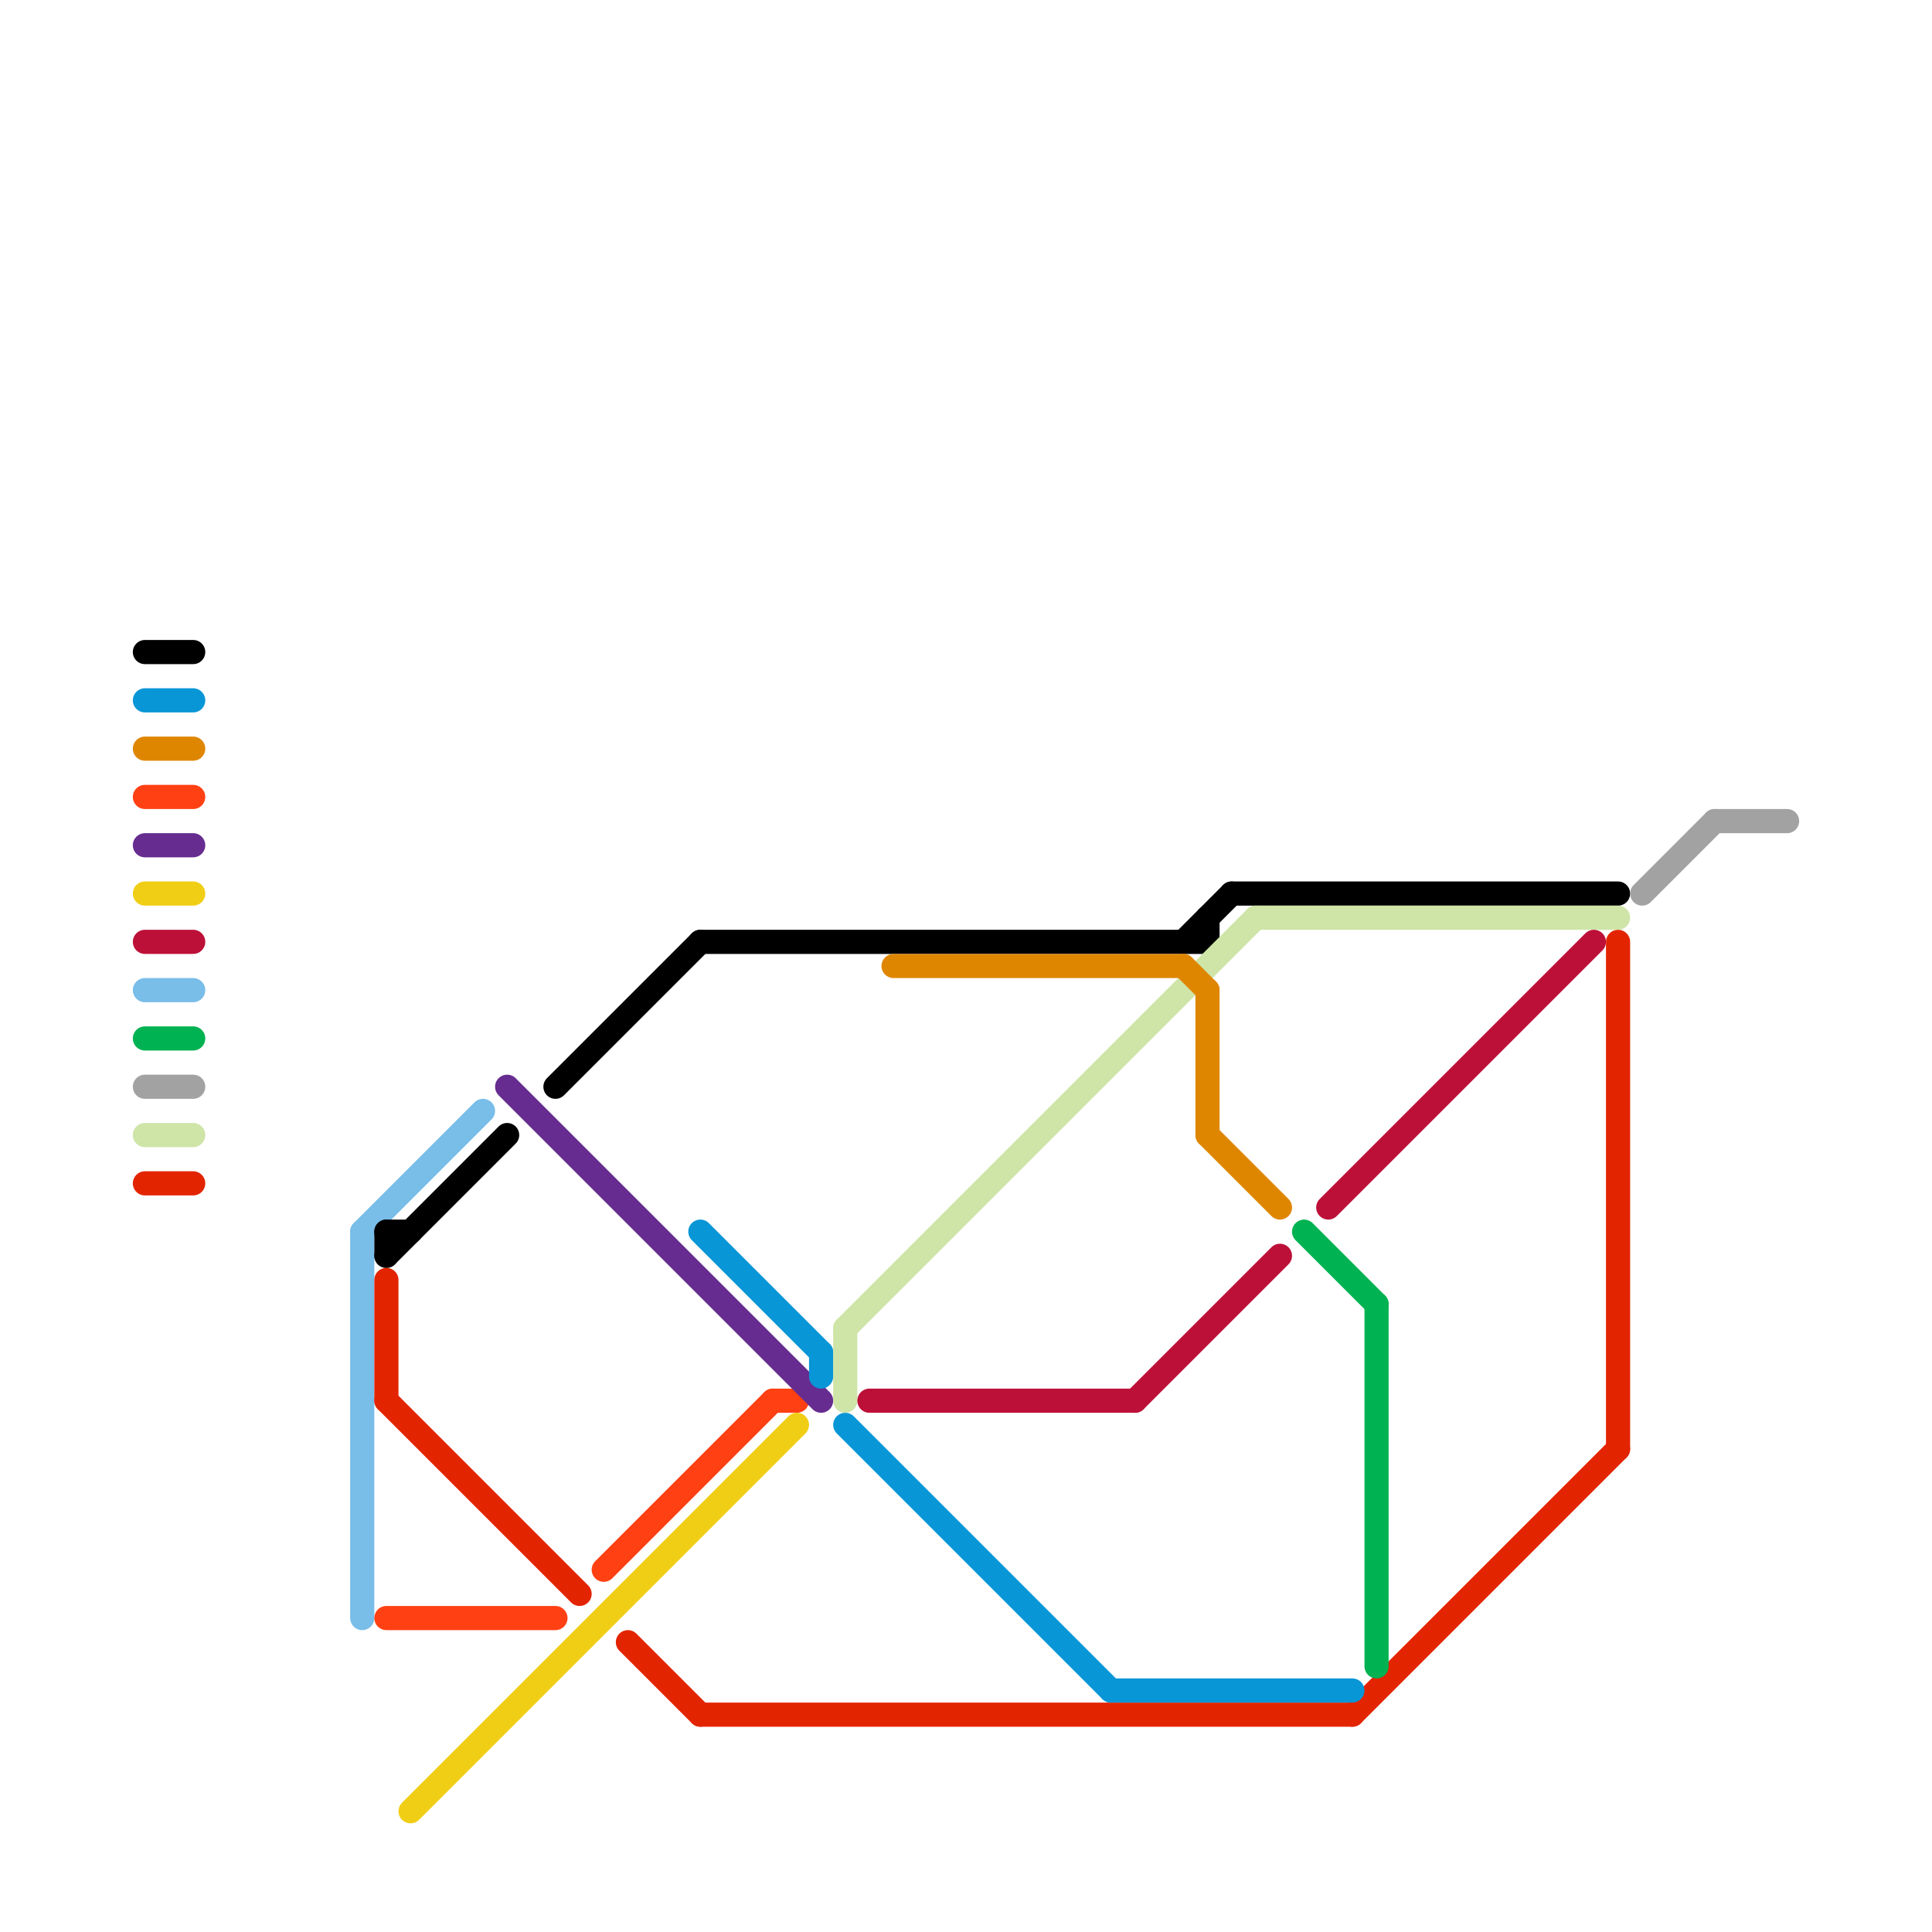 
<svg version="1.1" xmlns="http://www.w3.org/2000/svg" viewBox="0 0 80 80">
<style>text { font: 1px Helvetica; font-weight: 600; white-space: pre; dominant-baseline: central; } line { stroke-width: 1; fill: none; stroke-linecap: round; stroke-linejoin: round; } .c0 { stroke: #79bde9 } .c1 { stroke: #000000 } .c2 { stroke: #e32400 } .c3 { stroke: #ff4013 } .c4 { stroke: #f0ce15 } .c5 { stroke: #662c90 } .c6 { stroke: #0896d7 } .c7 { stroke: #cfe4a7 } .c8 { stroke: #bd1038 } .c9 { stroke: #df8600 } .c10 { stroke: #00b251 } .c11 { stroke: #a2a2a2 }</style><defs><g id="wm-xf"><circle r="1.2" fill="#000"/><circle r="0.9" fill="#fff"/><circle r="0.6" fill="#000"/><circle r="0.3" fill="#fff"/></g><g id="wm"><circle r="0.6" fill="#000"/><circle r="0.3" fill="#fff"/></g></defs><line class="c0" x1="15" y1="51" x2="15" y2="67"/><line class="c0" x1="15" y1="51" x2="20" y2="46"/><line class="c0" x1="6" y1="41" x2="8" y2="41"/><line class="c1" x1="16" y1="52" x2="21" y2="47"/><line class="c1" x1="16" y1="51" x2="17" y2="51"/><line class="c1" x1="16" y1="51" x2="16" y2="52"/><line class="c1" x1="49" y1="39" x2="51" y2="37"/><line class="c1" x1="51" y1="37" x2="67" y2="37"/><line class="c1" x1="29" y1="39" x2="50" y2="39"/><line class="c1" x1="6" y1="27" x2="8" y2="27"/><line class="c1" x1="50" y1="38" x2="50" y2="39"/><line class="c1" x1="23" y1="45" x2="29" y2="39"/><line class="c2" x1="56" y1="71" x2="67" y2="60"/><line class="c2" x1="16" y1="58" x2="24" y2="66"/><line class="c2" x1="6" y1="49" x2="8" y2="49"/><line class="c2" x1="16" y1="53" x2="16" y2="58"/><line class="c2" x1="26" y1="68" x2="29" y2="71"/><line class="c2" x1="67" y1="39" x2="67" y2="60"/><line class="c2" x1="29" y1="71" x2="56" y2="71"/><line class="c3" x1="25" y1="65" x2="32" y2="58"/><line class="c3" x1="32" y1="58" x2="33" y2="58"/><line class="c3" x1="6" y1="33" x2="8" y2="33"/><line class="c3" x1="16" y1="67" x2="23" y2="67"/><line class="c4" x1="6" y1="37" x2="8" y2="37"/><line class="c4" x1="17" y1="75" x2="33" y2="59"/><line class="c5" x1="6" y1="35" x2="8" y2="35"/><line class="c5" x1="21" y1="45" x2="34" y2="58"/><line class="c6" x1="35" y1="59" x2="46" y2="70"/><line class="c6" x1="29" y1="51" x2="34" y2="56"/><line class="c6" x1="34" y1="56" x2="34" y2="57"/><line class="c6" x1="6" y1="29" x2="8" y2="29"/><line class="c6" x1="46" y1="70" x2="56" y2="70"/><line class="c7" x1="35" y1="55" x2="35" y2="58"/><line class="c7" x1="52" y1="38" x2="67" y2="38"/><line class="c7" x1="6" y1="47" x2="8" y2="47"/><line class="c7" x1="35" y1="55" x2="52" y2="38"/><line class="c8" x1="6" y1="39" x2="8" y2="39"/><line class="c8" x1="55" y1="50" x2="66" y2="39"/><line class="c8" x1="36" y1="58" x2="47" y2="58"/><line class="c8" x1="47" y1="58" x2="53" y2="52"/><line class="c9" x1="6" y1="31" x2="8" y2="31"/><line class="c9" x1="37" y1="40" x2="49" y2="40"/><line class="c9" x1="49" y1="40" x2="50" y2="41"/><line class="c9" x1="50" y1="41" x2="50" y2="47"/><line class="c9" x1="50" y1="47" x2="53" y2="50"/><line class="c10" x1="6" y1="43" x2="8" y2="43"/><line class="c10" x1="57" y1="54" x2="57" y2="69"/><line class="c10" x1="54" y1="51" x2="57" y2="54"/><line class="c11" x1="6" y1="45" x2="8" y2="45"/><line class="c11" x1="68" y1="37" x2="71" y2="34"/><line class="c11" x1="71" y1="34" x2="74" y2="34"/>
</svg>
